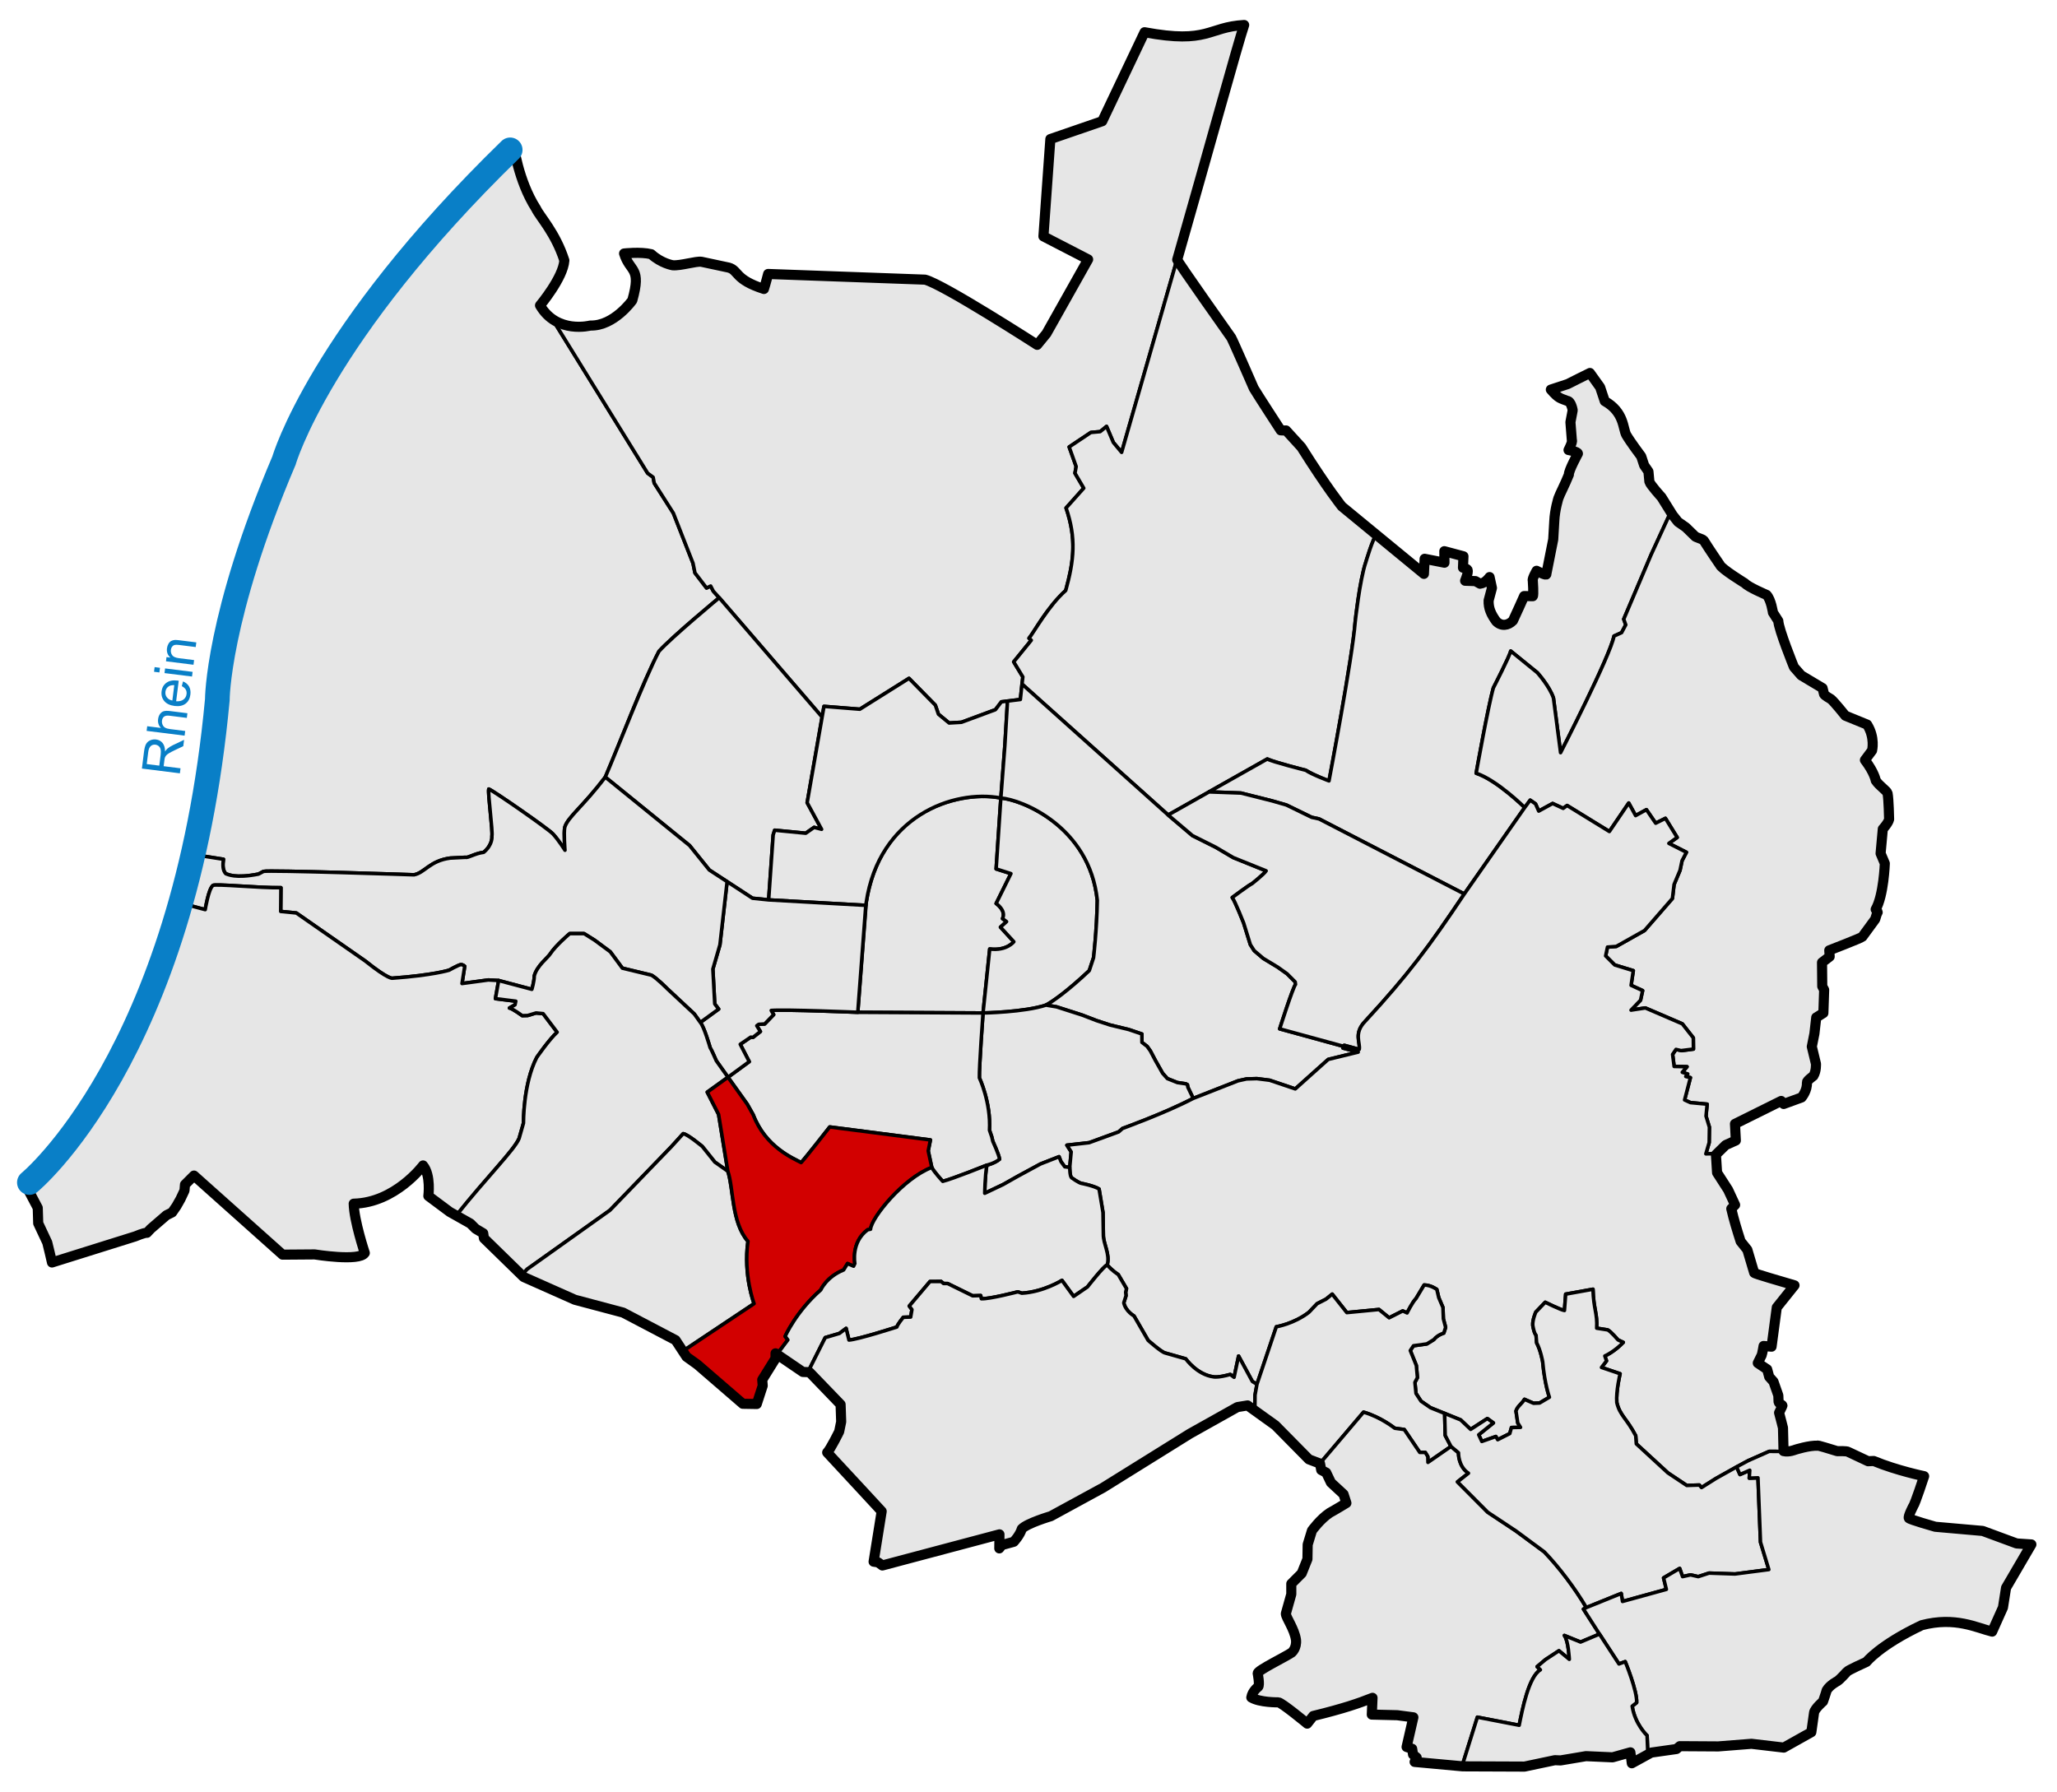 <?xml version="1.0" encoding="UTF-8" standalone="no"?>
<!DOCTYPE svg PUBLIC "-//W3C//DTD SVG 1.0//EN" "http://www.w3.org/TR/2001/REC-SVG-20010904/DTD/svg10.dtd">
<!-- Created with Inkscape (http://www.inkscape.org/) by Steadfast-->
<svg
   xmlns:svg="http://www.w3.org/2000/svg"
   xmlns="http://www.w3.org/2000/svg"
   version="1.0"
   width="1000"
   height="871"
   id="svg3218">
  <defs
     id="defs3220" />
  <g
     id="g3238">
    <g
       id="g2434">
      <path
         d="M 93.708,415.392 L 108.641,417.736 C 108.309,420.013 108.063,422.884 109.769,424.769 C 110.949,425.096 114.162,427.167 125.658,424.942 L 128.088,423.64 C 130.645,422.919 201.278,425.289 201.278,425.289 C 206.191,424.455 208.882,418.554 218.895,417.164 L 226.321,416.787 C 227.712,417.158 230.566,414.969 235.142,414.363 C 239.684,410.562 239.131,406.536 239.131,406.536 C 239.687,404.311 237.044,385.276 237.62,383.604 C 239.567,384.253 267.03,403.279 268.8,405.419 C 272.044,409.035 274.658,413.349 274.658,413.349 C 274.658,413.349 273.997,405.24 274.554,402.195 C 276.037,397.282 282.494,393.193 294.261,377.799 C 304.181,354.437 310.689,335.771 320.35,316.657 C 327.859,308.499 349.652,290.588 349.652,290.588 L 346.787,287.419 L 345.485,284.902 L 343.488,285.857 L 337.843,278.502 L 336.909,273.835 L 327.359,249.479 L 318.038,234.842 L 317.529,232.028 L 314.838,230.032 L 269.56,156.79 C 269.56,156.79 264.496,152.448 262.74,149.443 C 266.018,141.708 274.204,135.48 274.728,126.041 C 269.912,112.279 252.478,96.343 249.334,70.057 C 239.02,80.371 205.773,116.094 205.773,116.094 C 166.974,164.47 150.33,191.604 134.02,233.192 C 93.378,338.075 113.898,333.752 93.708,415.392 z"
         id="path2382"
         style="fill:#e6e6e6;fill-opacity:1;fill-rule:evenodd;stroke:#000000;stroke-width:1.719;stroke-linecap:butt;stroke-linejoin:round;stroke-miterlimit:4;stroke-dasharray:none;stroke-opacity:1" />
      <path
         d="M 269.56,156.79 L 314.838,230.032 L 317.529,232.028 L 318.038,234.842 L 327.359,249.479 L 336.909,273.835 L 337.843,278.502 L 343.488,285.857 L 345.485,284.902 L 346.787,287.419 L 349.652,290.588 L 399.648,348.602 L 400.572,343.407 L 418.004,344.793 L 441.9,329.786 L 454.713,342.83 L 456.214,347.217 L 461.409,351.488 L 467.412,351.142 L 483.92,345.023 L 486.806,341.214 L 496.041,340.06 L 497.253,329.093 L 492.809,321.762 L 501.351,311.257 L 500.255,310.276 C 503.602,306.236 507.534,297.233 518.09,287.073 C 521.611,273.855 523.804,263.465 518.263,246.957 L 526.864,237.318 L 522.592,230.045 L 523.169,226.813 L 519.774,217.293 L 530.332,210.237 L 534.849,209.843 L 537.946,207.304 L 541.232,215.078 L 545.266,219.92 L 604.752,12.817 C 589.976,13.048 585.519,20.143 556.428,16.91 L 536.184,58.203 L 510.716,68.325 L 507.451,115.343 L 529.001,126.444 L 505.591,167.469 L 450.406,136.065 L 374.523,133.627 L 369.734,140.253 L 356.12,131.015 L 340.602,127.097 L 326.562,129.383 L 315.461,123.832 L 303.706,124.158 L 308.93,134.28 L 307.951,146.361 L 295.38,156.81 L 280.85,159.259 L 269.56,156.79 z"
         id="path3157"
         style="fill:#e6e6e6;fill-opacity:1;fill-rule:evenodd;stroke:#000000;stroke-width:1.719;stroke-linecap:butt;stroke-linejoin:round;stroke-miterlimit:4;stroke-dasharray:none;stroke-opacity:1" />
      <path
         d="M 417.006,492.14 L 421.116,438.707 C 429.247,388.314 473.971,384.865 486.554,387.982 L 484.268,422.429 L 491.452,424.714 L 484.268,439.244 C 484.268,439.244 489.333,442.666 487.37,446.591 L 489.329,448.06 L 486.371,450.74 L 492.873,457.836 C 492.873,457.836 489.458,462.399 481.147,461.36 L 477.901,492.466 L 417.006,492.14 z"
         id="path3159"
         style="fill:#e6e6e6;fill-opacity:1;fill-rule:evenodd;stroke:#000000;stroke-width:1.719;stroke-linecap:butt;stroke-linejoin:round;stroke-miterlimit:4;stroke-dasharray:none;stroke-opacity:1" />
      <path
         d="M 486.554,387.982 L 484.268,422.429 L 491.452,424.714 L 484.268,439.244 C 484.268,439.244 489.322,442.633 487.37,446.591 L 489.329,448.06 L 486.371,450.74 L 492.873,457.836 C 492.873,457.836 489.391,462.421 481.147,461.36 L 477.901,492.466 C 477.901,492.466 497.902,492.167 508.508,488.631 C 511.164,487.13 517.071,483.538 529.539,471.878 C 529.539,471.878 531.617,465.602 531.617,465.602 C 531.617,465.602 533.155,453.29 533.449,437.694 C 529.45,400.227 494.635,388.39 486.554,387.982 z"
         id="path2385"
         style="fill:#e6e6e6;fill-opacity:1;fill-rule:evenodd;stroke:#000000;stroke-width:1.719;stroke-linecap:butt;stroke-linejoin:round;stroke-miterlimit:4;stroke-dasharray:none;stroke-opacity:1" />
      <path
         d="M 320.35,316.657 C 326.165,310.079 349.652,290.588 349.652,290.588 L 399.648,348.602 L 392.396,390.226 L 399.415,403.165 L 395.783,402.226 L 391.702,405.083 L 376.6,403.613 L 375.868,405.914 L 373.674,437.491 L 365.825,436.683 L 344.815,422.946 L 335.233,411.055 L 294.261,377.799 C 299.514,365.674 314.239,327.807 320.35,316.657 z"
         id="path3165"
         style="fill:#e6e6e6;fill-opacity:1;fill-rule:evenodd;stroke:#000000;stroke-width:1.719;stroke-linecap:butt;stroke-linejoin:round;stroke-miterlimit:4;stroke-dasharray:none;stroke-opacity:1" />
      <path
         d="M 373.674,437.491 L 375.868,405.914 L 376.6,403.613 L 391.702,405.083 L 395.783,402.226 L 399.415,403.165 L 392.396,390.226 L 400.572,343.407 L 418.004,344.793 L 441.9,329.786 L 454.713,342.83 L 456.214,347.217 L 461.409,351.488 L 467.412,351.142 L 483.92,345.023 L 486.806,341.214 L 489.797,340.833 L 488.502,362.53 L 486.554,387.982 C 463.351,383.554 427.342,397.014 421.116,438.707 L 420.904,440.14 L 373.674,437.491 z"
         id="path3187"
         style="fill:#e6e6e6;fill-opacity:1;fill-rule:evenodd;stroke:#000000;stroke-width:1.719;stroke-linecap:butt;stroke-linejoin:round;stroke-miterlimit:4;stroke-dasharray:none;stroke-opacity:1" />
      <path
         d="M 496.837,332.572 L 497.253,329.093 L 492.809,321.762 L 501.351,311.257 L 500.255,310.276 C 502.479,307.562 509.866,294.236 518.09,287.073 C 522.152,272.506 523.285,261.445 518.263,246.957 L 526.864,237.318 L 522.592,230.045 L 523.169,226.813 L 519.774,217.293 L 530.332,210.237 L 534.849,209.843 L 537.946,207.304 L 541.232,215.078 L 545.266,219.92 L 572.166,126.239 L 598.926,164.509 L 609.628,188.712 L 622.952,209.382 L 625.652,210.102 L 632.987,217.896 L 651.931,246.185 L 669.181,259.956 C 667.386,261.833 663.953,273.405 663.953,273.405 C 660.769,283.119 658.806,302.445 658.806,302.445 C 657.421,320.223 646.079,379.636 646.079,379.636 C 646.079,379.636 640.018,377.495 634.794,374.475 C 634.794,374.475 620.236,370.793 616.093,368.987 C 616.093,368.987 567.893,396.217 567.893,396.217 L 496.837,332.572 z"
         id="path3193"
         style="fill:#e6e6e6;fill-opacity:1;fill-rule:evenodd;stroke:#000000;stroke-width:1.719;stroke-linecap:butt;stroke-linejoin:round;stroke-miterlimit:4;stroke-dasharray:none;stroke-opacity:1" />
      <path
         d="M 587.758,384.966 L 616.093,368.987 C 618.056,370.257 634.794,374.475 634.794,374.475 C 637.449,376.409 646.079,379.636 646.079,379.636 C 646.079,379.636 657.478,319.819 658.806,302.445 C 658.806,302.445 661.062,281.703 663.953,273.405 C 663.953,273.405 667.549,261.18 669.181,259.956 L 691.481,278.184 L 692.866,271.719 L 702.102,273.335 L 702.102,267.794 L 711.106,270.449 L 713.646,282.571 L 724.035,282.34 L 725.42,286.38 L 723.112,293.191 L 727.96,302.888 L 734.771,303.234 L 740.659,290.767 L 745.738,289.497 L 745.276,281.647 L 746.892,277.491 L 751.279,279.569 L 755.377,262.195 L 756.243,245.283 L 767.441,220.695 L 763.265,218.425 L 763.786,195.962 L 754.511,189.988 L 773.021,181.321 L 777.842,187.758 L 779.446,193.913 L 786.492,199.911 L 792.142,213.557 L 799.263,224.755 L 803.481,236.298 L 812.271,248.82 L 802.7,269.636 L 789.374,300.983 L 790.355,303.754 L 788.335,307.563 L 784.641,309.237 C 781.871,321.012 758.667,365.918 758.667,365.918 L 755.204,339.367 C 753.126,333.249 747.354,327.015 747.354,327.015 L 734.425,316.51 C 733.963,318.934 725.998,334.403 725.998,334.403 C 723.227,344.446 717.628,375.904 717.628,375.904 C 727.636,379.2 741.236,392.585 741.236,392.585 L 711.865,434.605 L 641.265,398.126 L 637.65,397.34 L 625.377,391.358 L 618.436,389.381 L 603.285,385.543 L 587.758,384.966 z"
         id="path3195"
         style="fill:#e6e6e6;fill-opacity:1;fill-rule:evenodd;stroke:#000000;stroke-width:1.719;stroke-linecap:butt;stroke-linejoin:round;stroke-miterlimit:4;stroke-dasharray:none;stroke-opacity:1" />
      <path
         d="M 741.236,392.585 C 741.236,392.585 727.729,379.194 717.628,375.904 C 717.628,375.904 723.692,342.117 725.998,334.403 C 725.998,334.403 733.976,318.959 734.425,316.51 L 747.354,327.015 C 747.354,327.015 753.357,333.711 755.204,339.367 L 758.667,365.918 C 758.667,365.918 783.088,318.259 784.641,309.237 L 788.335,307.563 L 790.356,303.754 L 789.374,301.041 L 802.7,269.636 L 812.271,248.82 L 823.638,260.527 L 828.813,263.286 L 837.167,276.106 L 858.718,289.593 L 861.817,296.353 L 864.574,302.226 L 871.838,324.388 L 878.317,330.132 L 885.677,334.791 L 887.648,338.553 L 891.722,341.31 L 896.503,346.986 L 907.937,352.595 L 910.586,360.146 L 909.894,364.764 L 907.123,368.92 L 912.203,379.771 L 917.744,385.081 L 918.667,399.165 L 915.204,404.014 L 914.348,414.541 L 916.631,419.522 L 915.311,431.488 L 911.713,442.19 L 913.264,444.525 L 905.591,455.649 L 889.317,462.426 L 889.551,465.509 L 885.42,468.198 L 887.188,491.734 L 883.03,494.871 L 880.679,509.036 L 883.084,520.883 L 878.956,525.687 L 876.442,533.43 L 868.549,536.555 L 864.9,535.68 L 843.904,546.303 L 843.617,554.125 L 838.83,556.611 L 834.388,560.869 L 829.288,560.954 L 830.904,555.471 L 831.019,547.996 L 829.374,542.599 L 829.923,536.799 L 821.813,536.048 L 818.956,534.749 L 821.784,523.898 L 819.533,523.35 L 820.457,522.138 L 817.83,521.301 L 820.139,518.588 L 813.877,518.472 L 813.126,512.614 L 814.771,510.19 L 817.744,510.767 L 823.256,510.016 L 823.198,504.562 L 817.859,497.751 L 799.822,490.016 L 792.924,491.084 C 792.924,491.084 797.542,486.264 797.542,486.264 C 797.542,486.264 798.552,481.589 798.552,481.589 L 792.953,479.021 L 794.021,471.892 L 784.988,469.122 L 780.572,464.706 L 781.467,460.435 L 785.738,460.117 L 799.475,452.383 L 813.039,436.798 L 813.848,429.987 L 816.734,423.119 L 817.715,418.444 L 819.851,414.345 L 811.308,410.016 L 815.348,407.13 L 809.634,397.838 L 804.901,400.204 L 800.399,393.624 L 795.146,396.51 L 791.799,390.392 L 782.39,404.244 L 761.842,391.604 L 759.937,392.989 L 754.8,390.622 L 748.047,394.316 L 746.488,390.796 L 743.891,389.006 L 741.236,392.585 z"
         id="path3197"
         style="fill:#e6e6e6;fill-opacity:1;fill-rule:evenodd;stroke:#000000;stroke-width:1.719;stroke-linecap:butt;stroke-linejoin:round;stroke-miterlimit:4;stroke-dasharray:none;stroke-opacity:1" />
      <path
         d="M 508.508,488.631 C 511.61,487.039 519.661,481.265 529.539,471.878 L 531.617,465.602 C 531.617,465.602 533.213,452.407 533.449,437.694 C 529.725,401.825 496.524,388.611 486.554,387.982 L 488.502,362.53 L 489.797,340.833 L 496.041,340.06 L 496.837,332.572 L 567.893,396.217 L 579.692,406.226 L 591.038,411.899 L 599.528,416.919 L 615.527,423.368 C 613.894,425.531 608.623,429.647 608.623,429.647 C 607.725,429.851 599.057,436.337 599.057,436.337 C 600.443,438.184 604.589,448.713 604.589,448.713 L 607.854,459.243 L 609.731,462.182 L 614.139,465.937 L 621.159,470.182 L 625.649,473.365 L 629.649,477.365 L 629.812,478.589 C 628.253,480.783 622.112,500.183 622.112,500.183 L 652.594,508.575 L 652.876,509.529 L 660.28,511.492 L 645.709,515.038 L 629.692,529.382 L 617.224,525.168 L 611.019,524.389 L 606.027,524.533 L 601.842,525.456 L 580.081,533.999 L 577.484,528.573 L 577.253,527.304 L 576.445,526.9 L 572.347,526.293 L 567.498,524.36 L 565.19,521.762 L 561.64,515.471 L 559.245,510.911 L 557.686,508.718 L 555.146,506.755 L 555.117,502.686 L 548.739,500.521 L 539.677,498.328 L 533.126,496.192 L 526.057,493.474 L 513.641,489.49 L 508.508,488.631 z"
         id="path2391"
         style="fill:#e6e6e6;fill-opacity:1;fill-rule:evenodd;stroke:#000000;stroke-width:1.719;stroke-linecap:butt;stroke-linejoin:round;stroke-miterlimit:4;stroke-dasharray:none;stroke-opacity:1" />
      <path
         d="M 660.787,510.161 L 653.521,508.198 L 652.709,508.547 C 652.709,508.547 622.112,500.183 622.112,500.183 C 622.112,500.183 628.556,480.003 629.812,478.589 L 629.649,477.365 L 625.649,473.365 L 621.159,470.182 L 614.139,465.937 L 609.731,462.182 L 607.854,459.243 L 604.589,448.713 C 604.589,448.713 600.368,438.001 599.057,436.337 C 599.057,436.337 607.725,429.892 608.623,429.647 C 608.623,429.647 614.506,425 615.527,423.368 L 599.528,416.919 L 591.038,411.899 L 579.692,406.226 L 567.893,396.217 L 587.779,384.986 L 603.285,385.543 L 618.436,389.353 L 625.377,391.358 L 637.65,397.34 L 641.265,398.126 L 711.865,434.605 C 694.152,460.726 686.689,471.532 663.67,496.51 C 658.001,502.465 661.403,506.553 660.787,510.161 z"
         id="path3163"
         style="fill:#e6e6e6;fill-opacity:1;fill-rule:evenodd;stroke:#000000;stroke-width:1.719;stroke-linecap:butt;stroke-linejoin:round;stroke-miterlimit:4;stroke-dasharray:none;stroke-opacity:1" />
      <path
         d="M 477.901,492.466 C 477.901,492.466 498.061,492.123 508.508,488.631 L 513.641,489.49 L 526.057,493.474 L 533.126,496.192 L 539.677,498.328 L 548.739,500.521 L 555.117,502.686 L 555.146,506.755 L 557.686,508.718 L 559.245,510.911 L 561.64,515.471 L 565.19,521.762 L 567.498,524.36 L 572.347,526.293 L 576.445,526.9 L 577.253,527.304 L 577.484,528.573 L 580.081,533.999 C 564.612,541.964 545.738,548.602 545.738,548.602 L 543.833,550.276 L 529.461,555.529 L 518.667,556.741 L 520.745,559.973 L 520.053,567.534 L 517.628,567.246 L 515.781,564.706 L 514.858,562.34 L 505.853,565.86 L 494.771,571.864 L 487.614,575.904 L 478.725,580.117 C 478.725,580.117 478.783,571.575 479.764,566.438 C 479.764,566.438 483.173,565.766 485.94,563.552 C 485.478,560.897 482.65,554.836 482.65,554.836 L 482.131,552.643 L 481.034,549.468 C 481.784,536.019 476.128,524.014 476.128,524.014 C 475.954,518.53 477.901,492.466 477.901,492.466 z"
         id="path2393"
         style="fill:#e6e6e6;fill-opacity:1;fill-rule:evenodd;stroke:#000000;stroke-width:1.719;stroke-linecap:butt;stroke-linejoin:round;stroke-miterlimit:4;stroke-dasharray:none;stroke-opacity:1" />
      <path
         d="M 417.006,492.14 L 477.901,492.466 C 477.901,492.466 475.944,519.197 476.128,524.014 C 476.128,524.014 481.789,535.999 481.034,549.468 L 482.131,552.643 L 482.65,554.836 C 482.65,554.836 485.667,561.395 485.94,563.552 C 483.597,565.546 479.764,566.438 479.764,566.438 C 479.764,566.438 463.343,573.075 458.321,574.316 C 458.321,574.316 454.136,569.872 452.982,567.563 L 451.25,559.511 L 452.318,554.201 L 403.371,547.881 C 403.371,547.881 391.109,563.581 389.457,565.197 C 385.561,563.09 372.136,557.65 366.19,542.008 C 366.19,542.008 363.285,536.827 363.285,536.827 L 353.905,523.696 L 364.244,516.138 L 359.866,507.69 L 364.968,504.221 L 366.029,504.343 L 369.662,501.486 L 367.907,498.67 L 368.846,497.976 L 371.743,497.813 L 376.11,493.282 L 374.927,491.242 C 382.6,490.67 417.006,492.14 417.006,492.14 z"
         id="path3173"
         style="fill:#e6e6e6;fill-opacity:1;fill-rule:evenodd;stroke:#000000;stroke-width:1.719;stroke-linecap:butt;stroke-linejoin:round;stroke-miterlimit:4;stroke-dasharray:none;stroke-opacity:1" />
      <path
         d="M 353.48,428.616 L 365.825,436.683 L 373.674,437.491 L 420.904,440.14 L 417.006,492.14 C 417.006,492.14 381.651,490.664 374.927,491.242 L 376.11,493.282 L 371.743,497.813 L 368.846,497.976 L 367.907,498.67 L 369.662,501.486 L 366.029,504.343 L 364.968,504.221 L 359.866,507.69 L 364.244,516.138 L 353.905,523.696 L 348.223,515.698 C 348.223,515.698 345.861,510.191 345.208,509.293 C 345.208,509.293 342.433,499.436 340.457,497.058 L 349.381,490.57 L 347.47,488.083 L 346.561,471.12 L 349.989,459.325 L 353.48,428.616 z"
         id="path3175"
         style="fill:#e6e6e6;fill-opacity:1;fill-rule:evenodd;stroke:#000000;stroke-width:1.719;stroke-linecap:butt;stroke-linejoin:round;stroke-miterlimit:4;stroke-dasharray:none;stroke-opacity:1" />
      <path
         d="M 93.708,415.392 L 108.641,417.736 C 108.177,420.808 108.346,423.275 109.769,424.769 C 110.815,425.065 114.258,427.175 125.658,424.942 L 128.088,423.64 C 130.292,422.905 201.278,425.289 201.278,425.289 C 206.53,424.308 208.967,418.433 218.895,417.164 L 226.321,416.787 C 227.505,417.216 230.922,414.86 235.142,414.363 C 239.672,410.608 239.131,406.536 239.131,406.536 C 239.662,404.332 237.082,385.705 237.62,383.604 C 239.871,384.412 266.608,402.997 268.8,405.419 C 271.479,408.265 274.658,413.349 274.658,413.349 C 274.658,413.349 273.986,404.771 274.554,402.195 C 276.124,397.112 283.491,392.002 294.261,377.799 C 294.261,377.799 335.233,411.055 335.233,411.055 L 344.815,422.946 L 353.48,428.616 L 349.989,459.325 L 346.561,471.12 L 347.47,488.083 L 349.381,490.57 L 340.457,497.058 L 337.542,492.96 L 324.517,480.801 C 324.517,480.801 319.465,475.636 316.69,474.086 C 316.69,474.086 302.563,470.68 302.563,470.68 L 296.676,462.715 L 289.054,457.075 L 283.962,453.884 L 276.97,453.884 C 276.97,453.884 270.282,459.469 267.5,463.723 C 266.113,465.846 261.229,469.356 259.735,474.432 C 259.817,476.636 258.557,480.968 258.557,480.968 L 242.41,476.688 L 237.408,476.418 L 224.603,478.15 L 225.916,469.776 C 225.916,469.776 225.033,468.814 223.89,468.977 C 222.116,469.485 218.319,471.666 218.319,471.666 C 218.319,471.666 211.469,474.007 190.817,475.557 C 190.817,475.557 189.273,476.523 177.6,467.217 L 144.041,443.846 L 136.465,443.1 L 136.57,431.551 C 124.816,431.714 103.766,429.517 103.521,430.497 C 101.292,432.311 99.764,442.224 99.764,442.224 L 87.758,439.021 L 93.708,415.392 z"
         id="path2396"
         style="fill:#e6e6e6;fill-opacity:1;fill-rule:evenodd;stroke:#000000;stroke-width:1.719;stroke-linecap:butt;stroke-linejoin:round;stroke-miterlimit:4;stroke-dasharray:none;stroke-opacity:1" />
      <path
         d="M 520.053,567.534 L 520.745,559.973 L 518.667,556.741 L 529.461,555.529 L 543.833,550.276 L 545.738,548.602 C 545.738,548.602 566.939,540.897 580.081,533.999 L 601.842,525.456 L 606.027,524.533 L 611.019,524.389 L 617.224,525.168 L 629.692,529.382 L 645.709,515.038 L 660.28,511.492 L 652.876,509.529 L 652.709,508.547 L 653.521,508.198 L 660.787,510.161 C 661.4,507.1 657.946,502.326 663.67,496.51 C 684.276,474.172 694.895,460.059 711.865,434.605 L 741.236,392.585 L 743.891,389.006 L 746.488,390.796 L 748.047,394.316 L 754.8,390.622 L 759.937,392.989 L 761.842,391.604 L 782.39,404.244 L 791.799,390.392 L 795.146,396.51 L 800.399,393.624 L 804.901,400.204 L 809.634,397.838 L 815.348,407.13 L 811.308,410.016 L 819.851,414.345 L 817.715,418.444 L 816.734,423.119 L 813.848,429.987 L 813.039,436.798 L 799.475,452.383 L 785.738,460.117 L 781.467,460.435 L 780.572,464.706 L 784.988,469.122 L 794.021,471.892 L 792.953,479.021 L 798.552,481.589 L 797.542,486.264 L 792.924,491.084 L 799.879,490.016 L 817.859,497.751 L 823.198,504.562 L 823.256,510.016 L 817.253,510.767 L 814.771,510.19 L 813.126,512.614 L 813.877,518.472 L 820.139,518.588 L 817.83,521.301 L 820.457,522.138 L 819.533,523.35 L 821.784,523.898 L 818.956,534.749 L 821.813,536.048 L 829.923,536.799 L 829.374,542.599 L 831.019,547.996 L 830.904,555.471 L 829.288,560.954 L 834.388,560.869 L 834.975,569.988 L 843.034,584.994 L 841.774,587.988 L 846.256,603.745 C 846.256,603.745 849.475,608.147 849.475,608.147 C 849.475,608.147 853.041,618.783 853.041,618.783 L 871.942,624.8 L 863.841,635.561 L 860.82,654.335 L 857.229,654.907 L 854.27,662.574 L 858.937,666.233 L 860.623,669.839 L 863.542,675.145 L 864.46,680.676 L 866.168,683.823 L 864.575,687.721 L 866.943,694.007 L 867.106,705.639 L 860.086,705.598 L 849.842,710.128 L 844.25,713.149 C 844.25,713.149 834.25,718.74 834.25,718.74 C 834.25,718.74 827.189,723.189 827.189,723.189 L 826.128,721.964 L 820.006,722.169 L 810.823,716.046 L 795.484,701.939 L 795.191,697.976 C 790.458,689.144 787.617,688.346 786.001,681.85 C 785.655,675.674 787.603,667.852 787.603,667.852 L 778.56,664.791 L 781.002,661.607 L 780.179,659.213 C 780.179,659.213 784.478,657.453 789.153,652.604 L 786.579,651.397 C 786.579,651.397 783.175,647.348 781.559,646.54 L 776.226,645.707 C 776.587,638.279 774.627,636.149 774.42,626.773 L 761.152,629.153 L 760.54,637.112 C 758.989,636.948 751.193,633.112 751.193,633.112 L 746.622,637.887 C 746.622,637.887 744.99,641.479 745.153,644.336 C 745.874,648.555 746.745,649.111 746.745,649.111 L 747.03,652.825 C 749.071,656.662 749.969,662.049 749.969,662.049 C 751.03,673.395 753.234,679.273 753.234,679.273 L 748.459,682.089 L 745.52,682.211 L 741.112,680.293 C 739.643,682.742 737.888,683.436 736.99,685.966 L 737.847,691.762 L 739.194,693.925 L 734.786,694.007 L 733.97,696.945 L 728.093,699.925 L 727.195,698.374 L 720.379,700.782 L 718.869,697.517 L 726.011,691.762 L 723.072,689.64 L 714.95,694.905 L 710.094,690.293 L 695.441,684.375 L 690.829,681.191 L 688.38,677.436 L 687.85,672.049 L 689.074,669.763 L 688.544,663.845 L 685.605,656.58 L 687.156,654.254 L 693.645,653.356 L 697.033,651.274 C 698.747,648.989 701.89,648.091 701.89,648.091 L 702.788,645.315 L 701.686,641.152 L 701.482,635.642 L 699.441,630.867 L 698.502,626.867 C 698.502,626.867 695.768,624.786 692.339,624.704 L 688.38,631.316 C 686.584,633.112 684.054,638.295 684.054,638.295 L 681.932,637.316 L 675.32,640.663 L 670.381,636.622 L 654.749,638.132 L 647.648,629.153 L 644.627,631.602 L 640.301,633.806 L 636.342,637.969 C 629.069,643.625 620.465,645.03 620.465,645.03 L 611.054,672.987 L 608.826,671.604 L 602.131,659.251 L 599.937,669.584 L 598.09,668.198 C 591.625,669.93 590.038,669.381 590.038,669.381 C 581.842,668.342 576.445,660.608 576.445,660.608 L 566.402,657.751 C 564.67,657.404 558.148,651.633 558.148,651.633 L 551.279,639.742 C 551.279,639.742 547.354,637.664 546.315,633.393 L 547.412,629.93 L 547.239,628.198 L 547.643,626.467 L 543.602,619.598 C 543.602,619.598 541.091,618.183 538.263,614.951 C 539.764,609.41 536.272,604.879 536.387,600.146 L 536.214,589.468 L 534.309,578.039 C 531.654,576.423 525.825,575.327 525.825,575.327 C 524.382,575.096 520.918,572.556 520.918,572.556 C 520.052,571.69 520.053,567.534 520.053,567.534 z"
         id="path2395"
         style="fill:#e6e6e6;fill-opacity:1;fill-rule:evenodd;stroke:#000000;stroke-width:1.719;stroke-linecap:butt;stroke-linejoin:round;stroke-miterlimit:4;stroke-dasharray:none;stroke-opacity:1" />
      <path
         d="M 87.758,439.021 L 99.764,442.224 C 99.764,442.224 101.438,431.89 103.521,430.497 C 103.847,429.517 126.928,431.796 136.57,431.551 L 136.465,443.1 L 144.041,443.846 L 177.6,467.217 C 188.987,476.359 190.817,475.557 190.817,475.557 C 210.595,474.116 218.319,471.666 218.319,471.666 C 218.319,471.666 222.6,469.258 223.89,468.977 C 225.033,468.814 225.916,469.776 225.916,469.776 L 224.603,478.15 L 237.408,476.418 L 242.41,476.688 L 240.852,485.507 L 250.75,486.732 L 250.382,488.487 L 247.648,490.058 C 249.199,490.303 253.872,493.772 253.872,493.772 L 256.545,493.691 L 260.606,492.466 L 264.035,492.793 C 264.035,492.793 270.851,501.813 270.851,501.813 C 266.606,505.812 260.933,514.098 260.933,514.098 C 254.239,527.24 254.484,546.014 254.484,546.014 L 252.362,553.443 C 248.77,560.544 238.975,569.523 221.425,591.4 L 208.446,581.849 L 206.242,567.401 L 189.263,580.951 L 171.631,586.176 L 176.965,609.728 L 166.921,611.69 L 137.6,609.728 L 94.54,572.094 L 89.692,575.904 L 88.307,581.676 L 82.766,589.987 L 71.106,599.454 L 25.276,613.999 L 22.39,602.224 L 18.465,594.951 L 18.465,586.986 L 12.232,576.019 C 12.232,576.019 59.591,536.914 87.758,439.021 z"
         id="path2397"
         style="fill:#e6e6e6;fill-opacity:1;fill-rule:evenodd;stroke:#000000;stroke-width:1.719;stroke-linecap:butt;stroke-linejoin:round;stroke-miterlimit:4;stroke-dasharray:none;stroke-opacity:1" />
      <path
         d="M 221.425,591.4 C 236.281,572.666 250.484,558.585 252.362,553.443 L 254.484,546.014 C 254.484,546.014 254.321,526.811 260.933,514.098 C 260.933,514.098 266.943,505.384 270.851,501.813 L 264.035,492.793 L 260.606,492.466 L 256.545,493.691 L 253.872,493.772 C 253.872,493.772 248.959,490.166 247.648,490.058 L 250.382,488.487 L 250.75,486.732 L 240.852,485.507 L 242.41,476.688 L 258.557,480.968 C 258.557,480.968 259.735,477.145 259.735,474.432 C 260.976,469.546 266.417,465.54 267.5,463.723 C 270.189,459.623 276.97,453.884 276.97,453.884 L 283.962,453.884 L 289.054,457.075 L 296.676,462.715 L 302.563,470.68 L 316.69,474.086 C 319.172,475.428 324.517,480.801 324.517,480.801 L 337.542,492.96 L 340.457,497.058 C 342.263,498.997 345.208,509.293 345.208,509.293 C 345.861,510.232 348.223,515.698 348.223,515.698 L 353.905,523.696 L 343.826,530.954 L 349.336,541.77 L 353.826,569.401 L 347.5,564.952 L 341.418,557.361 C 341.418,557.361 334.317,551.402 332.113,551.157 L 326.48,557.361 L 296.523,588.38 L 256.28,617.031 L 253.341,620.215 L 235.954,602.42 L 233.75,598.828 L 221.425,591.4 z"
         id="path3169"
         style="fill:#e6e6e6;fill-opacity:1;fill-rule:evenodd;stroke:#000000;stroke-width:1.719;stroke-linecap:butt;stroke-linejoin:round;stroke-miterlimit:4;stroke-dasharray:none;stroke-opacity:1" />
      <path
         d="M 253.341,620.215 L 256.28,617.031 L 296.523,588.38 L 326.48,557.361 L 332.113,551.157 C 334.137,551.286 341.418,557.361 341.418,557.361 L 347.5,564.952 L 353.826,569.401 C 356.654,578.117 355.677,594.548 363.621,603.481 C 361.313,620.22 366.594,633.779 366.594,633.779 L 331.664,657.07 L 328.48,651.56 L 303.256,638.126 L 279.36,632.239 L 253.341,620.215 z"
         id="path3191"
         style="fill:#e6e6e6;fill-opacity:1;fill-rule:evenodd;stroke:#000000;stroke-width:1.719;stroke-linecap:butt;stroke-linejoin:round;stroke-miterlimit:4;stroke-dasharray:none;stroke-opacity:1" />
      <path
         d="M 331.664,657.07 L 366.594,633.779 C 366.594,633.779 361.284,619.873 363.621,603.481 C 355.437,594.008 356.689,577.499 353.826,569.401 L 349.336,541.77 L 343.826,530.954 L 353.905,523.696 L 363.285,536.827 L 366.19,542.008 C 372.174,557.706 385.638,563.128 389.457,565.197 C 391.423,563.175 403.371,547.881 403.371,547.881 L 452.318,554.201 L 451.25,559.511 L 452.982,567.563 C 438.86,573.032 423.782,591.971 423.21,597.603 L 421.823,597.848 C 413.619,603.848 415.578,614.256 415.578,614.256 L 414.966,615.562 L 412.027,614.297 L 410.109,617.398 C 401.742,620.786 399.007,627.112 399.007,627.112 C 387.021,637.622 381.698,649.67 381.698,649.67 L 383.008,651.397 L 377.58,658.621 L 370.682,671.355 L 368.07,681.967 L 360.601,682.334 L 331.664,657.07 z"
         id="path3194"
         style="fill:#d20000;fill-opacity:1;fill-rule:evenodd;stroke:#000000;stroke-width:1.719;stroke-linecap:butt;stroke-linejoin:round;stroke-miterlimit:4;stroke-dasharray:none;stroke-opacity:1" />
      <path
         d="M 377.58,658.621 L 383.008,651.397 L 381.698,649.67 C 381.698,649.67 387.051,637.549 399.007,627.112 C 399.007,627.112 401.744,620.775 410.109,617.398 L 412.027,614.297 L 414.966,615.562 L 415.578,614.256 C 415.578,614.256 413.586,603.915 421.823,597.848 L 423.21,597.603 C 423.558,592.134 439.112,572.805 452.982,567.563 C 454.11,569.826 458.321,574.316 458.321,574.316 C 463.055,573.153 479.764,566.438 479.764,566.438 C 478.812,571.69 478.725,580.117 478.725,580.117 L 487.614,575.904 L 494.771,571.864 L 505.853,565.86 L 514.858,562.34 L 515.781,564.706 L 517.628,567.246 L 520.053,567.534 C 520.053,567.534 520.036,571.704 520.918,572.556 C 520.918,572.556 524.482,575.158 525.825,575.327 C 525.825,575.327 531.677,576.436 534.309,578.039 L 536.214,589.468 L 536.387,600.146 C 536.3,604.748 539.761,609.72 538.263,614.951 C 536.785,615.237 528.664,625.653 528.664,625.653 L 521.94,630.255 L 516.267,622.459 C 516.267,622.459 507.727,627.967 496.738,628.703 L 494.819,628.03 C 494.819,628.03 481.259,631.582 477.084,631.397 L 476.758,629.847 L 472.84,629.969 L 460.701,624.01 L 458.696,623.983 L 457.507,622.993 L 452.114,623.023 L 442.026,634.949 L 443.332,636.663 L 442.719,640.295 L 439.128,640.418 C 439.128,640.418 436.281,643.911 436.021,645.127 C 436.021,645.127 417.843,651.044 412.721,651.478 L 411.333,645.805 L 408.068,648.254 L 401.17,650.295 L 392.681,667.192 L 377.58,658.621 z"
         id="path3196"
         style="fill:#e6e6e6;fill-opacity:1;fill-rule:evenodd;stroke:#000000;stroke-width:1.719;stroke-linecap:butt;stroke-linejoin:round;stroke-miterlimit:4;stroke-dasharray:none;stroke-opacity:1" />
      <path
         d="M 392.681,667.192 L 401.17,650.295 L 408.068,648.254 L 411.333,645.805 L 412.721,651.478 C 417.479,651.141 436.021,645.127 436.021,645.127 C 436.235,643.976 439.128,640.418 439.128,640.418 L 442.719,640.295 L 443.332,636.663 L 442.026,634.949 L 452.114,623.023 L 457.507,622.993 L 458.696,623.983 L 460.701,624.01 L 472.84,629.969 L 476.758,629.847 L 477.084,631.397 C 481.045,631.614 494.819,628.03 494.819,628.03 L 496.738,628.703 C 507.297,628.12 516.267,622.459 516.267,622.459 L 521.94,630.255 L 528.664,625.653 C 528.664,625.653 536.606,615.488 538.263,614.951 C 540.533,617.728 543.602,619.598 543.602,619.598 L 547.643,626.467 L 547.239,628.198 L 547.412,629.93 L 546.315,633.393 C 547.267,637.567 551.279,639.742 551.279,639.742 L 558.148,651.633 C 558.148,651.633 564.579,657.36 566.402,657.751 L 576.445,660.608 C 576.445,660.608 581.942,668.385 590.038,669.381 C 590.038,669.381 592.097,669.879 598.09,668.198 L 599.937,669.584 L 602.131,659.251 L 608.826,671.604 L 611.054,672.987 L 610.127,678.218 L 610.06,685.566 L 605.814,683.361 L 598.999,685.054 L 511.571,737.58 L 497.333,742.616 L 493.166,748.867 L 486.394,751.992 L 485.178,746.783 L 429.433,761.03 L 424.522,759.066 L 428.697,735.123 L 402.421,706.393 L 408.315,695.465 L 408.806,683.064 L 392.681,667.192 z"
         id="path3174"
         style="fill:#e6e6e6;fill-opacity:1;fill-rule:evenodd;stroke:#000000;stroke-width:1.719;stroke-linecap:butt;stroke-linejoin:round;stroke-miterlimit:4;stroke-dasharray:none;stroke-opacity:1" />
      <path
         d="M 610.127,678.218 L 611.054,672.987 L 620.465,645.03 C 620.465,645.03 629.093,643.612 636.342,637.969 L 640.301,633.806 L 644.627,631.602 L 647.648,629.153 L 654.749,638.132 L 670.381,636.622 L 675.32,640.663 L 681.932,637.316 L 684.054,638.295 C 684.054,638.295 686.644,633.009 688.38,631.316 L 692.339,624.704 C 695.693,624.753 698.502,626.867 698.502,626.867 L 699.441,630.867 L 701.482,635.642 L 701.686,641.152 L 702.788,645.315 L 701.89,648.091 C 701.89,648.091 698.813,648.952 697.033,651.274 L 693.645,653.356 L 687.156,654.254 L 685.605,656.58 L 688.544,663.845 L 689.074,669.763 L 687.85,672.049 L 688.38,677.436 L 690.829,681.191 L 695.441,684.375 L 702.311,687.144 L 702.585,697.868 L 705.388,703.2 L 694.194,710.952 L 694.129,708.135 L 692.895,706.117 L 690.215,706.106 L 682.679,694.98 L 678.032,694.345 C 678.032,694.345 671.414,689.011 662.881,686.524 L 641.683,711.477 L 635.693,708.609 L 616.445,689.901 L 610.06,685.566 L 610.127,678.218 z"
         id="path3176"
         style="fill:#e6e6e6;fill-opacity:1;fill-rule:evenodd;stroke:#000000;stroke-width:1.719;stroke-linecap:butt;stroke-linejoin:round;stroke-miterlimit:4;stroke-dasharray:none;stroke-opacity:1" />
      <path
         d="M 641.683,711.477 L 662.881,686.524 C 671.237,688.912 678.032,694.345 678.032,694.345 L 682.679,694.98 L 690.215,706.106 L 692.895,706.117 L 694.129,708.135 L 694.194,710.952 L 705.388,703.2 L 709.038,706.27 C 709.038,706.27 708.793,712.808 713.888,716.215 L 708.547,720.42 L 723.25,735.185 L 737.032,744.332 L 750.753,754.462 C 758.588,762.698 765.361,771.796 771.196,781.535 L 769.784,782.272 L 777.581,794.427 L 768.372,798.295 L 760.514,795.102 C 762.54,797.804 762.909,806.705 762.909,806.705 L 757.875,802.531 L 751.336,806.828 L 747.254,810.266 L 748.85,811.801 C 743.371,815.044 740.276,830.029 738.536,838.751 L 718.216,834.822 L 710.604,859.133 L 688.994,857.107 L 684.144,848.574 L 687.029,834.945 L 667.2,833.226 L 667.41,825.223 L 638.299,834.642 L 635.235,837.811 L 621.403,827.762 L 607.712,825.184 L 611.641,819.966 L 611.335,813.213 L 629.138,802.469 L 630.304,795.9 L 625.025,784.911 L 628.033,769.932 L 634.517,761.982 L 638.04,743.964 L 645.081,736.414 L 655.075,729.733 C 655.075,729.733 647.151,720.237 647.151,720.237 C 647.151,720.237 641.683,711.477 641.683,711.477 z"
         id="path3177"
         style="fill:#e6e6e6;fill-opacity:1;fill-rule:evenodd;stroke:#000000;stroke-width:1.719;stroke-linecap:butt;stroke-linejoin:round;stroke-miterlimit:4;stroke-dasharray:none;stroke-opacity:1" />
      <path
         d="M 702.311,687.144 L 710.094,690.293 L 714.95,694.905 L 723.072,689.64 L 726.011,691.762 L 718.869,697.517 L 720.379,700.782 L 727.195,698.374 L 728.093,699.925 L 733.97,696.945 L 734.786,694.007 L 739.194,693.925 L 737.847,691.762 L 736.99,685.966 C 737.739,683.611 739.859,682.496 741.112,680.293 L 745.52,682.211 L 748.459,682.089 L 753.234,679.273 C 753.234,679.273 750.924,672.956 749.969,662.049 C 749.969,662.049 748.984,656.428 747.03,652.825 L 746.745,649.111 C 746.745,649.111 745.838,648.469 745.153,644.336 C 744.946,641.657 746.622,637.887 746.622,637.887 L 751.193,633.112 C 751.193,633.112 759.005,636.958 760.54,637.112 L 761.152,629.153 L 774.42,626.773 C 774.681,636.457 776.641,638.509 776.226,645.707 L 781.559,646.54 C 782.984,647.175 786.579,651.397 786.579,651.397 L 789.153,652.604 C 784.741,657.255 780.179,659.213 780.179,659.213 L 781.002,661.607 L 778.56,664.791 L 787.603,667.852 C 787.603,667.852 785.543,676.341 786.001,681.85 C 787.462,688.151 790.719,689.443 795.191,697.976 L 795.484,701.939 L 810.823,716.046 L 820.006,722.169 L 826.128,721.964 L 827.189,723.189 L 834.25,718.74 L 844.25,713.149 L 845.878,716.86 L 850.636,714.772 L 850.391,718.609 L 854.627,718.456 L 855.854,749.734 L 859.906,763.056 L 843.453,765.205 L 830.868,764.775 L 825.589,766.494 L 821.844,765.635 L 817.976,766.494 L 816.564,762.504 L 808.737,767.108 L 810.087,772.695 L 788.785,778.558 L 788.14,774.675 L 771.196,781.535 C 765.794,772.319 757.844,761.782 750.753,754.462 L 737.032,744.332 L 723.25,735.185 L 708.547,720.42 L 713.888,716.215 C 708.82,712.851 709.038,706.27 709.038,706.27 L 705.388,703.2 L 702.585,697.868 L 702.311,687.144 z"
         id="path3179"
         style="fill:#e6e6e6;fill-opacity:1;fill-rule:evenodd;stroke:#000000;stroke-width:1.719;stroke-linecap:butt;stroke-linejoin:round;stroke-miterlimit:4;stroke-dasharray:none;stroke-opacity:1" />
      <path
         d="M 777.581,794.427 L 769.784,782.272 L 771.196,781.535 L 788.14,774.675 L 788.785,778.558 L 810.087,772.695 L 808.737,767.108 L 816.564,762.504 L 817.976,766.494 L 821.844,765.635 L 825.589,766.494 L 830.868,764.775 L 843.453,765.205 L 859.906,763.056 L 855.854,749.734 L 854.627,718.456 L 850.391,718.609 L 850.636,714.772 L 845.878,716.86 L 844.25,713.149 L 849.842,710.128 L 860.086,705.598 L 867.106,705.639 L 881.846,702.781 L 895.983,705.33 L 909.128,710.037 L 935.785,717.934 L 928.05,738.193 L 944.5,742.994 L 965.253,744.332 L 980.969,750.717 L 987.231,750.84 L 974.953,771.958 L 974.093,781.412 L 967.463,793.199 L 951.982,788.656 L 935.29,789.295 L 925.023,794.622 L 906.932,807.81 L 897.109,813.09 L 892.198,818.492 L 887.655,822.298 L 885.936,827.701 L 881.884,831.875 L 880.533,841.821 L 867.027,850.047 L 851.925,847.837 L 817.055,849.31 L 801.094,852.994 L 800.725,843.761 C 800.725,843.761 794.864,838.421 793.475,829.479 L 795.646,827.743 C 795.906,821.926 790.09,807.817 790.09,807.817 L 787.051,808.946 L 777.581,794.427 z"
         id="path3181"
         style="fill:#e6e6e6;fill-opacity:1;fill-rule:evenodd;stroke:#000000;stroke-width:1.719;stroke-linecap:butt;stroke-linejoin:round;stroke-miterlimit:4;stroke-dasharray:none;stroke-opacity:1" />
      <path
         d="M 710.604,859.133 L 718.216,834.822 L 738.536,838.751 C 740.04,831.231 743.171,815.177 748.85,811.801 L 747.254,810.266 L 751.336,806.828 L 757.875,802.531 L 762.909,806.705 C 762.909,806.705 762.501,797.717 760.514,795.102 L 768.372,798.295 L 777.581,794.427 L 787.051,808.946 L 790.09,807.817 C 790.09,807.817 796.03,822.264 795.646,827.743 L 793.475,829.479 C 794.799,838.259 800.725,843.761 800.725,843.761 L 801.094,852.994 L 793.972,857.537 L 792.745,851.643 L 784.273,854.836 L 771.872,853.485 L 759.102,856.923 L 749.403,857.046 L 739.948,859.501 L 710.604,859.133 z"
         id="path3183"
         style="fill:#e6e6e6;fill-opacity:1;fill-rule:evenodd;stroke:#000000;stroke-width:1.719;stroke-linecap:butt;stroke-linejoin:round;stroke-miterlimit:4;stroke-dasharray:none;stroke-opacity:1" />
      <path
         d="M 12.456,576.054 C 12.456,576.054 89.947,512.482 105.647,340.245 C 105.647,340.245 105.053,302.383 138.069,223.884 C 138.069,223.884 158.443,158.494 249.66,70.108 C 249.66,70.108 251.79,87.739 260.614,101.463 C 262.463,105.393 270.026,113.175 274.356,126.619 C 273.787,135.09 262.529,148.472 262.529,148.472 C 270.725,162.556 287.03,158.26 287.03,158.26 C 298.457,158.609 307.386,146.025 307.386,146.025 C 312.003,129.628 306.284,132.598 303.395,123.238 C 303.395,123.238 311.412,122.314 316.612,123.585 C 321.51,128.065 327.027,128.957 327.027,128.957 C 330.95,129.284 338.462,126.834 341.044,127.272 L 354.302,130.103 C 359.205,131.493 357.06,135.908 371.379,140.484 C 372.114,138.278 373.428,133.192 373.428,133.192 L 449.713,135.953 C 458.52,138.172 504.225,167.641 504.225,167.641 L 508.732,162.14 C 508.732,162.14 528.987,126.115 528.987,126.115 C 528.987,126.115 507.259,114.904 507.259,114.904 L 510.632,67.604 L 535.857,58.924 C 535.857,58.924 551.735,25.465 556.416,15.673 C 587.66,21.467 587.151,13.136 604.844,12.153 C 602.212,19.698 586.671,76.092 572.289,126.265 C 572.982,127.998 598.552,164.129 598.552,164.129 C 599.303,165.343 609.519,188.776 609.519,188.776 C 611.31,191.838 622.622,209.209 622.622,209.209 C 622.622,209.209 624.353,209.343 625.218,209.265 L 632.664,217.404 C 645.26,237.454 652.347,246.207 652.347,246.207 L 692.232,278.992 L 692.577,271.661 L 702.218,273.566 L 702.159,267.967 L 711.452,270.449 L 711.221,275.99 C 711.221,275.99 713.068,276.336 713.473,277.087 C 713.955,278.321 712.26,282.34 712.26,282.34 L 717.282,282.513 L 719.534,283.782 C 722.076,283.551 724.15,280.55 724.15,280.55 L 725.305,285.861 L 723.689,291.92 C 723.543,295.67 724.867,298.638 727.382,302.079 C 729.867,304.564 733.09,304.205 735.521,301.733 C 736.272,300.289 740.947,289.785 740.947,289.785 L 745.161,289.843 C 745.681,289.612 745.161,282.224 745.161,282.224 C 744.699,281.531 747.007,277.491 747.007,277.491 C 747.007,277.491 752.03,280.147 751.741,279.107 L 755.089,262.253 L 755.609,253.363 C 755.84,247.816 757.628,242.166 757.628,242.166 C 758.322,240.144 760.859,235.418 762.708,230.738 C 762.477,228.947 767.095,220.521 767.095,220.521 C 767.153,219.596 762.534,218.791 762.534,218.791 C 762.534,218.791 764.67,214.634 764.15,214.057 L 763.458,205.226 L 764.554,199.454 C 764.554,199.454 763.807,194.984 761.899,194.893 C 758.663,193.564 757.863,193.975 753.933,189.41 L 762.188,186.697 C 762.188,186.697 772.461,181.502 772.924,181.329 L 777.887,188.255 L 780.139,195.009 C 789.615,200.325 788.91,208.222 790.585,211.4 C 792.524,214.764 797.859,221.849 797.859,221.849 L 799.301,226.235 L 801.38,229.236 L 801.841,234.142 C 802.246,235.702 807.729,241.704 807.729,241.704 L 813.154,250.42 L 815.753,253.71 L 819.561,256.365 L 823.891,260.579 C 824.064,261.215 827.573,261.929 828.269,262.758 C 831.158,267.381 836.128,274.605 836.128,274.605 C 836.862,276.564 848.287,283.562 848.287,283.562 C 849.919,285.439 858.811,289.208 858.811,289.208 C 861.015,291.493 861.9,297.785 861.9,297.785 L 864.522,301.887 C 864.637,305.931 872.107,324.308 872.107,324.308 L 875.645,328.338 L 886.031,334.538 L 886.748,337.454 C 886.829,338.025 890.095,339.885 890.095,339.885 C 891.727,341.192 897.122,347.952 897.122,347.952 L 907.69,352.266 C 911.69,358.633 910.096,364.86 910.096,364.86 C 908.219,367.391 906.633,369.511 906.633,369.511 C 911.286,375.633 911.889,379.462 911.889,379.462 C 913.738,382.235 917.282,384.358 917.628,385.687 C 918.193,388.509 918.378,398.3 918.378,398.3 C 917.973,400.168 915.315,403.032 915.315,403.032 L 914.242,414.907 L 916.296,419.777 C 916.296,419.777 915.765,435.263 911.859,442.09 C 911.859,442.09 913.458,443.67 912.561,443.833 L 911.605,446.91 L 905.364,455.432 C 904.67,456.068 889.297,462.012 889.297,462.012 L 889.489,465.062 L 885.767,467.909 L 885.882,479.511 L 886.805,481.242 L 886.425,492.498 L 882.962,494.64 L 882.073,502.484 L 880.803,508.833 C 880.803,508.833 882.819,517.186 882.819,517.186 C 882.819,517.186 883.054,520.723 881.553,523.09 C 881.553,523.09 878.341,525.379 878.412,526.259 C 878.701,530.184 875.839,533.537 875.839,533.537 L 867.123,536.712 L 865.913,535.24 L 843.451,546.385 L 843.872,554.456 L 838.942,556.669 L 834.192,561.317 L 834.745,570.118 L 840.11,578.443 L 843.509,585.777 L 841.654,587.638 C 842.951,593.23 844.452,598.041 846.197,603.511 L 849.461,607.592 L 852.778,618.773 C 852.778,619.222 865.844,622.905 872.39,624.87 L 863.778,635.62 L 861.236,654.692 L 857.354,654.362 C 857.354,654.362 856.788,657.818 856.431,658.831 C 855.968,659.85 854.54,662.657 854.54,662.657 L 859.1,665.716 L 860.091,669.369 L 862.166,671.688 L 864.526,678.415 L 864.641,681.416 C 864.584,682.397 866.892,683.032 866.488,683.494 L 864.892,686.822 C 865.478,688.901 866.787,694.155 866.787,694.155 L 867.058,705.461 C 869.632,706.115 872.712,704.812 872.712,704.812 C 872.712,704.812 879.728,702.566 883.826,702.854 C 883.826,702.854 881.996,702.046 893.194,705.509 C 893.194,705.509 897.965,705.308 898.581,705.889 L 908.162,710.392 L 910.913,710.276 C 922.169,714.951 935.406,717.664 935.406,717.664 C 935.406,717.664 931.077,730.94 930.096,732.267 C 930.096,732.267 927.498,737.174 927.96,738.039 C 928.33,738.732 940.832,742.253 940.832,742.253 L 963.881,744.283 L 980.374,750.367 L 987.544,750.85 L 975.233,771.921 L 973.732,781.503 L 968.48,793.22 C 960.918,791.373 950.508,785.835 934.256,790.103 C 913.778,799.797 907.388,807.938 907.388,807.938 C 906.244,808.51 898.57,811.879 897.835,812.778 C 897.835,812.778 894.462,816.559 893.237,817.294 C 893.237,817.294 889.519,819.194 888.018,821.791 C 887.64,823.259 886.243,827.193 886.243,827.193 C 886.243,827.193 882.313,830.543 881.904,832.586 L 880.572,842.109 L 867.181,849.612 L 851.481,847.765 L 835.319,849.035 L 816.618,848.92 L 815.002,850.305 L 802.765,852.037 L 793.299,857.231 L 792.607,851.921 L 783.949,854.345 L 771.019,853.768 L 758.667,855.846 L 755.897,855.731 L 741.12,858.847 L 711.079,858.725 L 687.711,856.574 L 688.711,854.461 L 686.938,852.974 L 686.517,850.189 L 683.807,849.307 L 687.106,834.896 L 679.252,833.864 L 666.892,833.566 L 667.246,825.416 C 660.423,828.112 653.297,830.601 638.425,834.237 L 635.493,837.953 C 635.493,837.953 622.995,827.609 621.443,827.609 C 621.443,827.609 612.433,827.752 608.322,825.24 C 608.795,822.135 611.616,820.11 611.616,820.11 C 612.596,819.375 611.413,813.466 611.413,813.466 C 611.577,811.955 624.919,805.492 627.939,803.411 C 627.939,803.411 630.488,801.339 630.039,797.183 C 629.181,791.708 625.226,786.627 625.103,784.504 L 627.758,775.038 L 627.758,769.959 L 632.838,764.879 L 635.608,757.953 L 635.724,750.911 L 637.801,744.1 C 637.801,744.1 641.842,738.501 646.44,735.47 C 648.725,734.246 654.54,730.709 654.54,730.709 L 653.155,726.438 L 647.037,720.781 L 644.728,715.933 L 642.304,714.663 L 641.726,711.546 L 636.301,709.468 L 620.024,692.96 L 606.517,683.263 L 601.553,684.071 L 578.465,697 L 536.234,723.273 L 510.837,737.112 C 510.837,737.112 499.305,740.517 496.734,743.292 C 495.856,746.343 492.848,749.553 492.848,749.553 L 487.025,751.155 L 485.801,752.764 L 485.882,745.947 L 428.97,761.07 L 426.892,759.569 L 424.699,759.223 L 428.624,734.749 C 428.624,734.749 411.945,716.671 402.126,706.14 C 403.736,704.566 407.96,695.961 407.96,695.961 L 408.937,691.195 L 408.653,682.801 L 393.53,667.101 L 390.298,666.986 L 377.022,657.939 L 377.022,660.406 L 370.558,670.796 L 370.789,673.682 L 367.903,682.57 L 361.092,682.455 L 339.043,663.407 L 333.732,659.598 L 328.422,651.517 L 302.91,638.126 L 279.475,631.892 L 254.54,620.81 L 235.262,601.993 L 234.916,599.569 L 231.221,597.376 L 228.682,594.836 L 218.638,589.179 L 208.249,581.445 C 208.249,581.445 209.58,571.327 205.661,566.593 C 205.661,566.593 192.192,584.736 171.953,585.179 C 172.116,593.505 177.339,609.151 177.339,609.151 C 174.727,613.395 152.953,609.843 152.953,609.843 L 137.369,609.959 L 94.31,571.517 L 89.923,575.904 L 89.692,578.79 L 87.729,582.946 L 85.767,586.409 L 83.689,589.41 L 80.918,590.796 L 73.299,597.376 L 71.452,599.338 C 70.067,599.223 65.796,601.07 65.796,601.07 L 25.276,613.768 L 24.122,608.804 L 22.968,604.071 L 18.581,594.721 L 18.35,587.217 L 12.456,576.054 z"
         id="path3278"
         style="fill:none;fill-rule:evenodd;stroke:#000000;stroke-width:4.911;stroke-linecap:butt;stroke-linejoin:round;stroke-miterlimit:4;stroke-dasharray:none;stroke-opacity:1" />
    </g>
    <path
       d="M 248.019,72.859 C 155.562,162.813 138.069,223.884 138.069,223.884 C 105.621,300.059 105.647,340.245 105.647,340.245 C 89.539,513.396 14.289,574.888 14.289,574.888"
       id="path2415"
       style="opacity:1;fill:none;fill-rule:evenodd;stroke:#097fc7;stroke-width:12;stroke-linecap:round;stroke-linejoin:miter;stroke-miterlimit:4;stroke-dasharray:none;stroke-opacity:1" />
    <path
       d="M -241.949,227.61 L -241.949,198.978 L -229.254,198.978 C -226.702,198.978 -224.762,199.235 -223.434,199.749 C -222.105,200.263 -221.044,201.172 -220.25,202.474 C -219.456,203.776 -219.059,205.215 -219.059,206.79 C -219.059,208.821 -219.716,210.534 -221.031,211.927 C -222.346,213.32 -224.378,214.206 -227.125,214.583 C -226.122,215.065 -225.361,215.54 -224.84,216.009 C -223.733,217.025 -222.685,218.294 -221.695,219.817 L -216.715,227.61 L -221.48,227.61 L -225.27,221.653 C -226.376,219.935 -227.288,218.62 -228.004,217.708 C -228.72,216.797 -229.361,216.159 -229.928,215.794 C -230.494,215.429 -231.07,215.176 -231.656,215.032 C -232.086,214.941 -232.789,214.896 -233.766,214.896 L -238.16,214.896 L -238.16,227.61 L -241.949,227.61 z M -238.16,211.614 L -230.016,211.614 C -228.284,211.614 -226.93,211.435 -225.953,211.077 C -224.977,210.719 -224.234,210.146 -223.727,209.358 C -223.219,208.571 -222.965,207.715 -222.965,206.79 C -222.965,205.436 -223.456,204.323 -224.439,203.45 C -225.423,202.578 -226.975,202.142 -229.098,202.142 L -238.16,202.142 L -238.16,211.614 z M -213.551,227.61 L -213.551,198.978 L -210.035,198.978 L -210.035,209.251 C -208.395,207.35 -206.324,206.4 -203.824,206.399 C -202.288,206.4 -200.953,206.702 -199.82,207.308 C -198.688,207.913 -197.877,208.75 -197.389,209.817 C -196.9,210.885 -196.656,212.435 -196.656,214.466 L -196.656,227.61 L -200.172,227.61 L -200.172,214.466 C -200.172,212.708 -200.553,211.429 -201.314,210.628 C -202.076,209.827 -203.154,209.427 -204.547,209.427 C -205.589,209.427 -206.568,209.697 -207.486,210.237 C -208.404,210.778 -209.059,211.51 -209.449,212.435 C -209.84,213.359 -210.035,214.635 -210.035,216.263 L -210.035,227.61 L -213.551,227.61 z M -177.086,220.931 L -173.453,221.38 C -174.026,223.502 -175.087,225.149 -176.637,226.321 C -178.186,227.493 -180.165,228.079 -182.574,228.079 C -185.608,228.079 -188.014,227.145 -189.791,225.276 C -191.568,223.408 -192.457,220.788 -192.457,217.415 C -192.457,213.926 -191.559,211.217 -189.762,209.29 C -187.965,207.363 -185.634,206.4 -182.77,206.399 C -179.996,206.4 -177.73,207.344 -175.973,209.232 C -174.215,211.12 -173.336,213.776 -173.336,217.2 C -173.336,217.409 -173.342,217.721 -173.355,218.138 L -188.824,218.138 C -188.694,220.416 -188.049,222.161 -186.891,223.372 C -185.732,224.583 -184.286,225.189 -182.555,225.189 C -181.266,225.189 -180.165,224.85 -179.254,224.173 C -178.342,223.496 -177.62,222.415 -177.086,220.931 L -177.086,220.931 z M -188.629,215.247 L -177.047,215.247 C -177.203,213.502 -177.646,212.194 -178.375,211.321 C -179.495,209.967 -180.947,209.29 -182.73,209.29 C -184.345,209.29 -185.702,209.831 -186.803,210.911 C -187.903,211.992 -188.512,213.437 -188.629,215.247 L -188.629,215.247 z M -169,203.021 L -169,198.978 L -165.484,198.978 L -165.484,203.021 L -169,203.021 z M -169,227.61 L -169,206.868 L -165.484,206.868 L -165.484,227.61 L -169,227.61 z M -160.113,227.61 L -160.113,206.868 L -156.949,206.868 L -156.949,209.817 C -155.426,207.539 -153.225,206.4 -150.348,206.399 C -149.098,206.4 -147.949,206.624 -146.9,207.073 C -145.852,207.523 -145.068,208.112 -144.547,208.841 C -144.026,209.57 -143.661,210.436 -143.453,211.439 C -143.323,212.09 -143.258,213.229 -143.258,214.857 L -143.258,227.61 L -146.773,227.61 L -146.773,214.993 C -146.773,213.561 -146.91,212.49 -147.184,211.78 C -147.457,211.071 -147.942,210.504 -148.639,210.081 C -149.335,209.658 -150.152,209.446 -151.09,209.446 C -152.587,209.446 -153.88,209.922 -154.967,210.872 C -156.054,211.823 -156.598,213.626 -156.598,216.282 L -156.598,227.61 L -160.113,227.61 z"
       transform="matrix(8.0848103e-2,-0.645,0.645,8.0848103e-2,-39.795,201.5)"
       id="flowRoot3187"
       style="font-size:40px;font-style:normal;font-weight:normal;fill:#097fc7;fill-opacity:1;stroke:none;stroke-width:1px;stroke-linecap:butt;stroke-linejoin:miter;stroke-opacity:1;font-family:Bitstream Vera Sans" />
  </g>
</svg>
